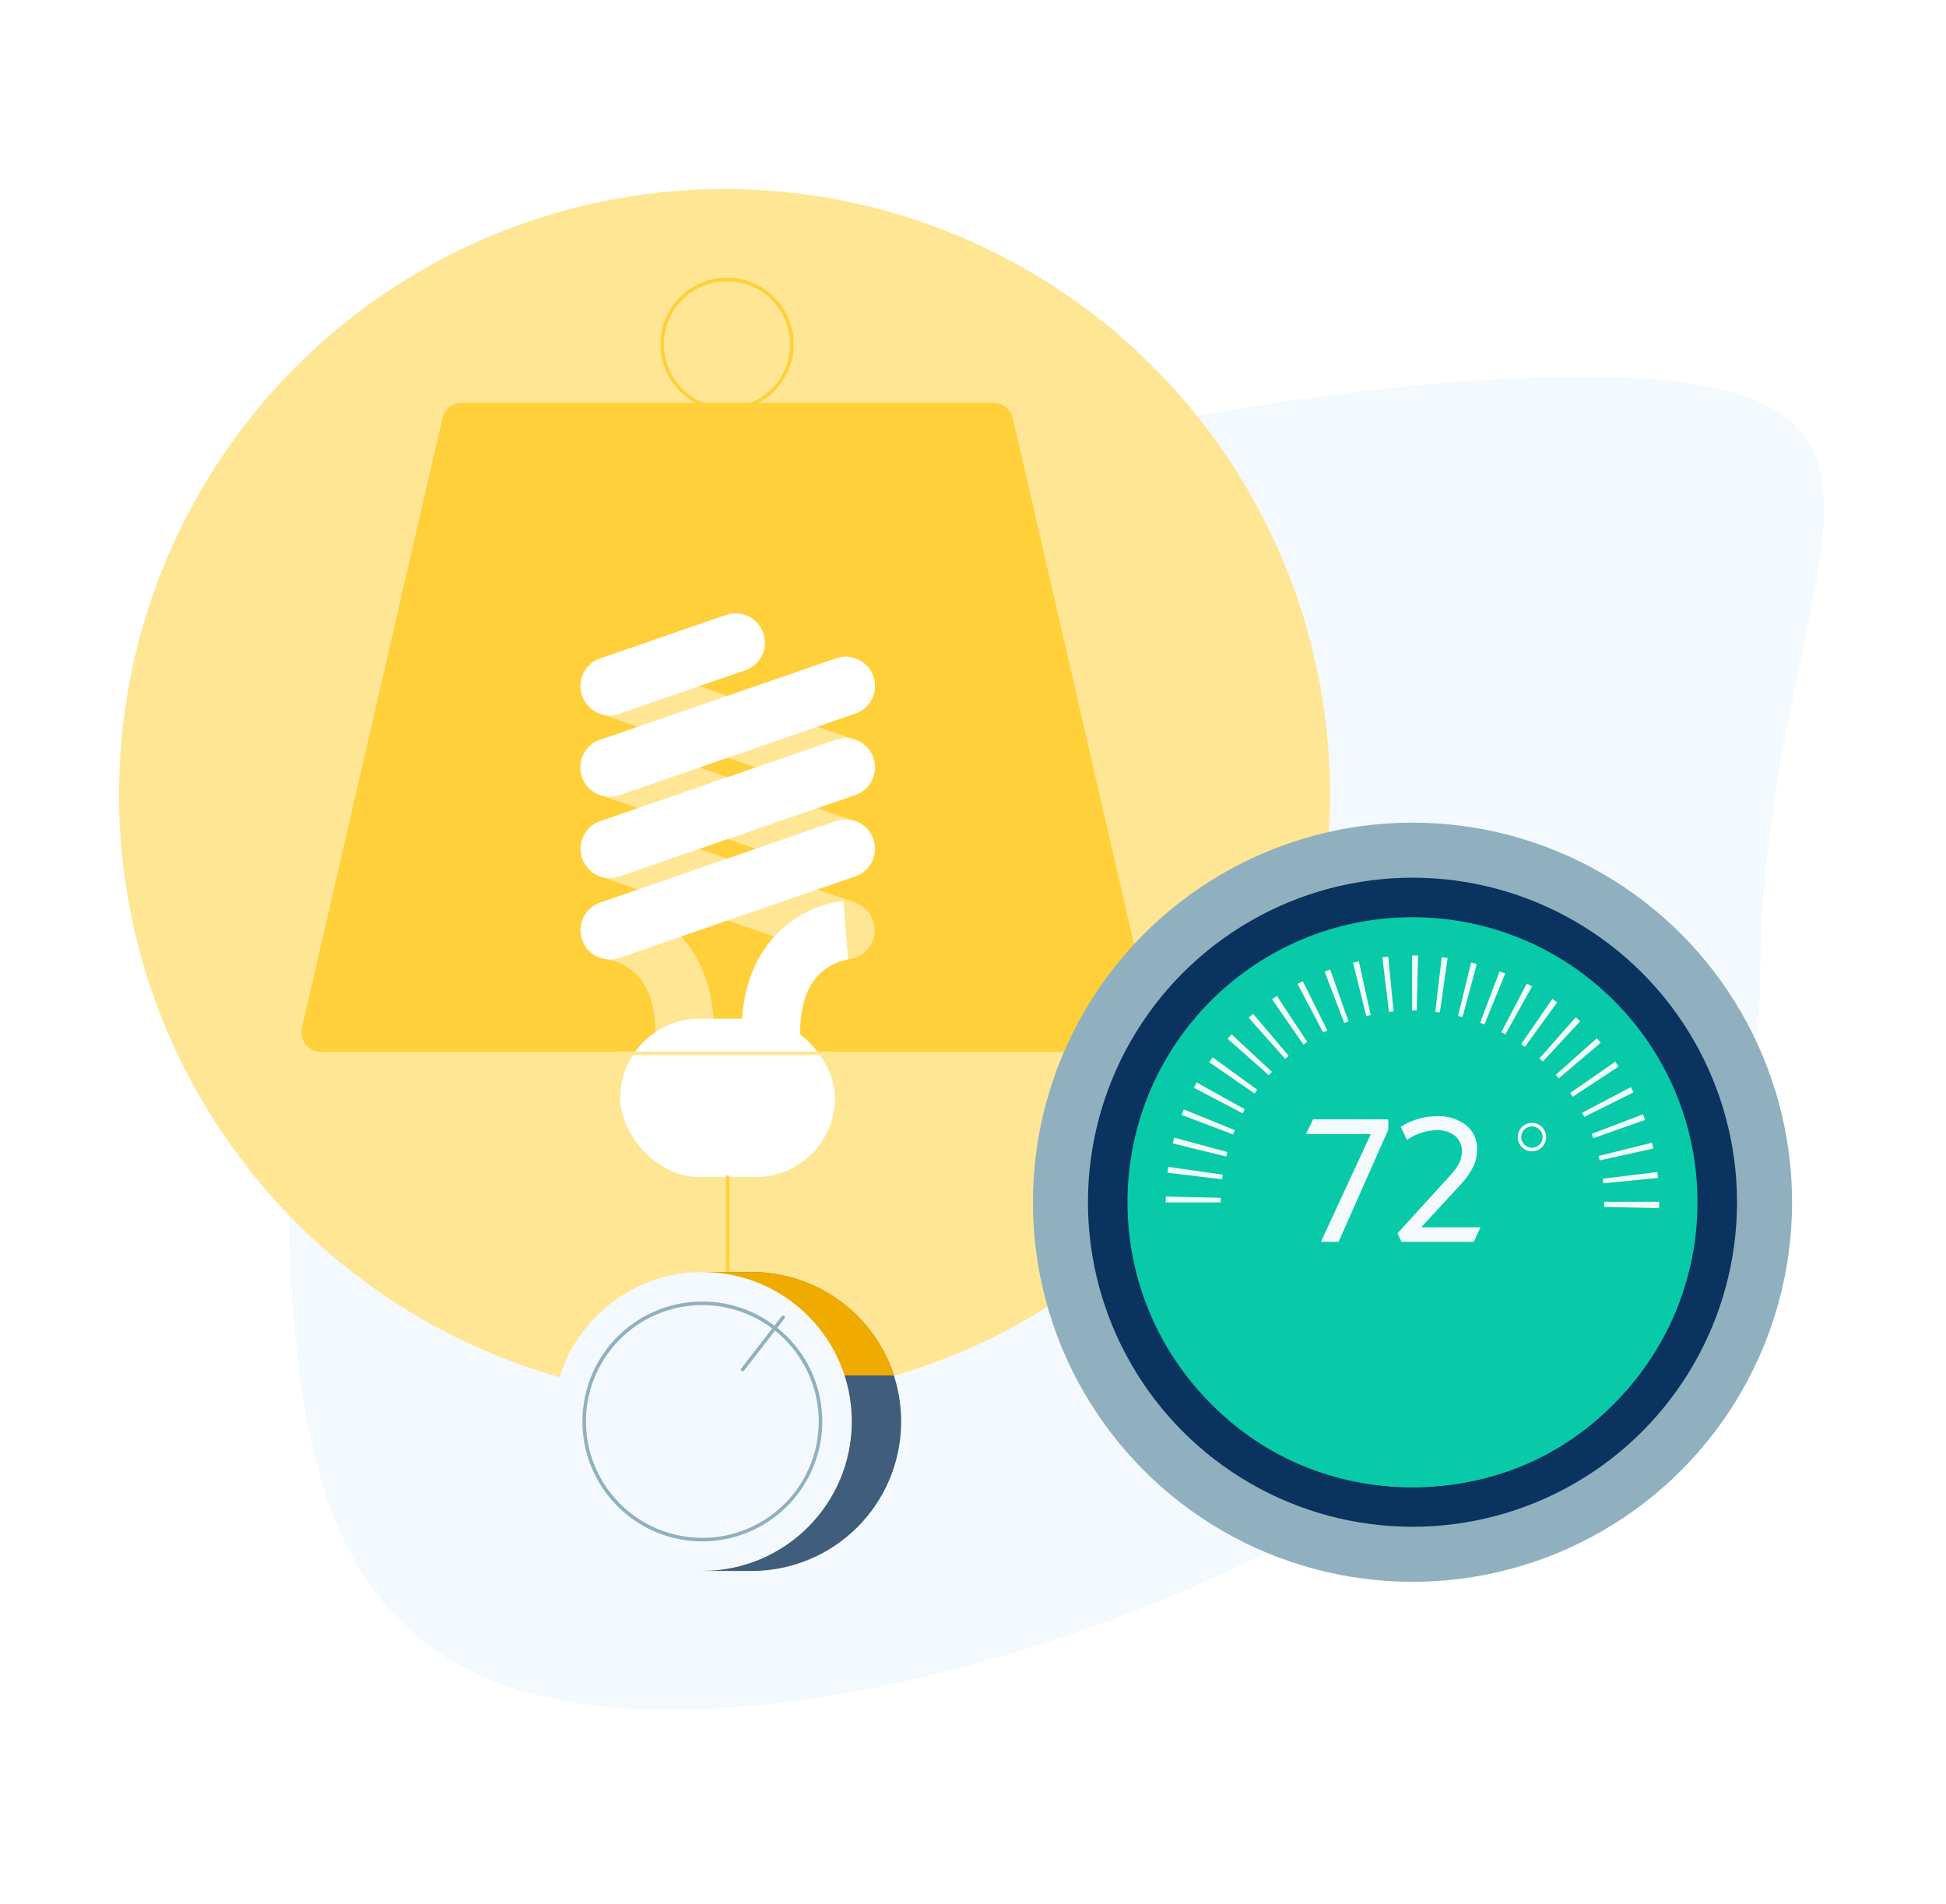 <svg xmlns="http://www.w3.org/2000/svg" xmlns:xlink="http://www.w3.org/1999/xlink" width="278" height="272" viewBox="0 0 278 272">
  <rect x="0" y="0" width="278" height="272" fill="#808080" stroke="none"/>
  <defs>
    <clipPath id="clip-content-image_environmental-stewardship_energy-emissions_278">
      <rect width="278" height="272"/>
    </clipPath>
  </defs>
  <g id="content-image_environmental-stewardship_energy-emissions_278" clip-path="url(#clip-content-image_environmental-stewardship_energy-emissions_278)">
    <rect width="278" height="272" fill="#fff"/>
    <g id="Group_7786" data-name="Group 7786" transform="translate(17 26.858)">
      <path id="Path_13731" data-name="Path 13731" d="M184.827,21.208c58.087,0,25.521,28.2,25.521,86.286S112.808,211.621,54.721,211.621,0,165.581,0,107.494,126.74,21.208,184.827,21.208Z" transform="translate(24.114 5.766)" fill="#f3f9fc"/>
      <circle id="Ellipse_1565" data-name="Ellipse 1565" cx="86.5" cy="86.5" r="86.5" transform="translate(0 0.142)" fill="#ffe694"/>
      <path id="Path_13711" data-name="Path 13711" d="M844.557,327.719H728.448a2.819,2.819,0,0,1-2.747-3.451l20.061-87.076a2.818,2.818,0,0,1,2.746-2.186H824.5a2.818,2.818,0,0,1,2.746,2.186L847.3,324.268A2.819,2.819,0,0,1,844.557,327.719Z" transform="translate(-699.56 -204.321)" fill="#ffd03a"/>
      <path id="Path_13712" data-name="Path 13712" d="M937.418,183.507a9.517,9.517,0,1,1,9.517-9.517A9.528,9.528,0,0,1,937.418,183.507Zm0-18.527a9.01,9.01,0,1,0,9.01,9.01A9.02,9.02,0,0,0,937.418,164.98Z" transform="translate(-850.555 -151.669)" fill="#ffd03a"/>
      <g id="Group_7784" data-name="Group 7784" transform="translate(65.934 60.78)">
        <path id="Path_13713" data-name="Path 13713" d="M920.719,443.978a4.18,4.18,0,0,1-1.366-.23L885.7,432.124a4.183,4.183,0,1,1,2.731-7.907l33.651,11.623a4.184,4.184,0,0,1-1.365,8.138Z" transform="translate(-882.884 -406.174)" fill="#ffe694"/>
        <path id="Path_13714" data-name="Path 13714" d="M920.719,398.126a4.173,4.173,0,0,1-1.366-.23L885.7,386.272a4.183,4.183,0,0,1,2.731-7.907l33.651,11.624a4.183,4.183,0,0,1-1.365,8.137Z" transform="translate(-882.884 -371.946)" fill="#ffe694"/>
        <path id="Path_13715" data-name="Path 13715" d="M908.912,538.776a4.183,4.183,0,0,1-4.183-4.183c0-4.164-1.137-7.174-3.378-8.947a7.77,7.77,0,0,0-3.536-1.565l.063.006.672-8.339a15.845,15.845,0,0,1,7.471,2.943c3.227,2.344,7.074,7.005,7.074,15.9A4.183,4.183,0,0,1,908.912,538.776Z" transform="translate(-894.03 -474.673)" fill="#ffe694"/>
        <path id="Path_13716" data-name="Path 13716" d="M920.719,489.829a4.173,4.173,0,0,1-1.366-.23L885.7,477.975a4.183,4.183,0,0,1,2.731-7.907l33.651,11.624a4.183,4.183,0,0,1-1.365,8.137Z" transform="translate(-882.884 -440.402)" fill="#ffe694"/>
        <path id="Path_13717" data-name="Path 13717" d="M887.068,489.829a4.184,4.184,0,0,1-1.365-8.138l33.65-11.624a4.183,4.183,0,1,1,2.731,7.907L888.434,489.6A4.168,4.168,0,0,1,887.068,489.829Z" transform="translate(-882.884 -440.402)" fill="#fff"/>
        <path id="Path_13718" data-name="Path 13718" d="M887.068,443.978a4.184,4.184,0,0,1-1.365-8.138l33.65-11.623a4.183,4.183,0,1,1,2.731,7.907l-33.651,11.624A4.175,4.175,0,0,1,887.068,443.978Z" transform="translate(-882.884 -406.174)" fill="#fff"/>
        <path id="Path_13719" data-name="Path 13719" d="M887.068,398.126a4.184,4.184,0,0,1-1.365-8.138l33.65-11.624a4.183,4.183,0,1,1,2.731,7.907L888.434,397.9A4.169,4.169,0,0,1,887.068,398.126Z" transform="translate(-882.884 -371.946)" fill="#fff"/>
        <path id="Path_13720" data-name="Path 13720" d="M887.068,368.279a4.183,4.183,0,0,1-1.365-8.138l17.916-6.188a4.183,4.183,0,1,1,2.731,7.907l-17.916,6.189A4.174,4.174,0,0,1,887.068,368.279Z" transform="translate(-882.884 -353.723)" fill="#fff"/>
        <path id="Path_13721" data-name="Path 13721" d="M977.822,538.776a4.183,4.183,0,0,1-4.183-4.183c0-8.9,3.847-13.559,7.074-15.9a15.844,15.844,0,0,1,7.471-2.943l.672,8.339.063-.006a7.771,7.771,0,0,0-3.536,1.565c-2.241,1.773-3.378,4.783-3.378,8.947A4.183,4.183,0,0,1,977.822,538.776Z" transform="translate(-950.632 -474.673)" fill="#fff"/>
        <rect id="Rectangle_4571" data-name="Rectangle 4571" width="30.67" height="22.614" rx="11.307" transform="translate(5.674 57.892)" fill="#fff"/>
        <path id="Path_13722" data-name="Path 13722" d="M935.191,601.058H904.521a.254.254,0,1,1,0-.507h30.669a.254.254,0,1,1,0,.507Z" transform="translate(-898.847 -537.979)" fill="#ffe694"/>
      </g>
      <ellipse id="Ellipse_1566" data-name="Ellipse 1566" cx="54.226" cy="54.226" rx="54.226" ry="54.226" transform="translate(130.558 90.661)" fill="#90b0bf"/>
      <ellipse id="Ellipse_1567" data-name="Ellipse 1567" cx="46.362" cy="46.362" rx="46.362" ry="46.362" transform="translate(138.421 98.524)" fill="#0a335f"/>
      <ellipse id="Ellipse_1568" data-name="Ellipse 1568" cx="40.716" cy="40.716" rx="40.716" ry="40.716" transform="translate(144.068 104.171)" fill="#08caa8"/>
      <path id="Path_13723" data-name="Path 13723" d="M1247.938,616.956h-.016q-.418,0-.833-.01l.186-7.856q.323.008.648.008h.089l-.074,3.229Zm3.4-.163-.754-7.822q.33-.032.657-.071l.943,7.8Q1251.762,616.751,1251.337,616.792Zm-7.638-.087q-.425-.051-.847-.112l1.125-7.777q.326.047.654.086Zm11.84-.576-1.689-7.675q.323-.071.643-.15l1.877,7.631Q1255.956,616.038,1255.539,616.13Zm-16.031-.185q-.413-.1-.824-.213l2.055-7.585q.319.086.641.165Zm20.126-.983-2.608-7.413q.311-.109.618-.226l2.793,7.346Q1260.038,614.82,1259.635,614.962Zm-24.193-.281q-.4-.152-.8-.313l2.962-7.279q.307.125.617.242Zm28.117-1.376-3.49-7.041q.3-.147.587-.3l3.659,6.955Q1263.939,613.117,1263.559,613.306Zm-32-.373q-.378-.2-.75-.406l3.822-6.867q.29.161.583.316Zm35.693-1.744-4.314-6.568q.276-.182.548-.369l4.472,6.462Q1267.6,610.955,1267.249,611.189Zm-39.335-.459q-.351-.242-.7-.493l4.62-6.357q.268.195.541.383Zm42.743-2.086-5.073-6q.253-.215.5-.434l5.213,5.88Q1270.982,608.37,1270.657,608.644Zm-46.093-.538q-.32-.283-.632-.574l5.353-5.754q.242.225.489.443Zm49.171-2.4-5.755-5.351q.226-.243.446-.492l5.881,5.214Q1274.025,605.4,1273.735,605.71Zm-52.18-.609q-.282-.318-.556-.642l6-5.077q.214.253.434.5Zm54.882-2.67-6.351-4.629q.194-.266.381-.537l6.466,4.467Q1276.689,602.084,1276.437,602.43Zm-57.51-.674q-.242-.348-.474-.7l6.563-4.322q.183.278.371.55Zm59.8-2.913-6.863-3.828q.161-.288.314-.58l6.957,3.655Q1278.939,598.469,1278.73,598.843Zm-62.01-.726q-.2-.374-.385-.753l7.037-3.5q.148.3.3.591ZM1280.576,595l-7.279-2.962q.125-.308.244-.619l7.347,2.788Q1280.736,594.606,1280.576,595Zm-65.607-.76q-.152-.4-.294-.8l7.41-2.617q.11.313.228.621Zm66.971-3.275-7.583-2.062q.086-.317.165-.638l7.632,1.872Q1282.052,590.554,1281.94,590.966Zm-68.24-.789q-.1-.414-.195-.832l7.674-1.694q.071.322.15.641Zm69.1-3.384-7.778-1.12q.048-.329.088-.66l7.8.939Q1282.864,586.374,1282.8,586.793Zm-69.872-.806q-.051-.42-.092-.843l7.822-.762q.032.332.072.661Zm70.227-3.429-7.857-.186q.008-.331.008-.664v-.065h7.859v.065Q1283.169,582.135,1283.159,582.558Zm-62.625-.817h-7.859v-.033q0-.407.009-.813l7.857.178q-.007.317-.007.635Zm54.645-2.734q-.033-.332-.072-.661l7.8-.951q.051.42.093.843Zm-54.452-.575-7.8-.931q.051-.423.111-.841l7.779,1.113Q1220.767,578.1,1220.727,578.433Zm53.932-2.693q-.072-.322-.151-.641l7.627-1.892q.1.414.2.832Zm-53.343-.561-7.634-1.864q.1-.416.213-.829l7.585,2.055Q1221.394,574.858,1221.316,575.179Zm52.433-2.611q-.111-.313-.229-.623l7.342-2.8q.152.4.294.8Zm-51.456-.542-7.35-2.781q.151-.4.311-.794l7.282,2.956Q1222.411,571.714,1222.293,572.026Zm50.167-2.5q-.148-.3-.3-.591l6.95-3.668q.2.373.386.752Zm-48.81-.519-6.961-3.648q.2-.38.407-.754l6.867,3.821Q1223.8,568.716,1223.649,569.009Zm47.16-2.349q-.181-.276-.37-.547l6.456-4.482q.242.349.477.7Zm-45.449-.483-6.47-4.46q.243-.353.5-.7l6.355,4.622Q1225.547,565.906,1225.36,566.177Zm43.466-2.165q-.213-.251-.432-.5l5.87-5.225q.284.318.56.644Zm-41.426-.441-5.888-5.205q.283-.32.573-.633l5.757,5.349Q1227.618,563.324,1227.4,563.571Zm39.138-1.952q-.241-.224-.489-.442l5.2-5.889q.32.283.634.574Zm-36.8-.391-5.221-5.873q.318-.283.643-.558l5.077,6Q1229.984,561.009,1229.737,561.228Zm34.246-1.706q-.269-.2-.543-.384l4.46-6.471q.35.242.694.491Zm-31.646-.338-4.477-6.459q.349-.242.7-.476l4.321,6.564Q1232.609,559,1232.337,559.183Zm28.854-1.44q-.289-.161-.583-.314l3.646-6.961q.378.2.752.406Zm-26.028-.277-3.668-6.95q.376-.2.758-.388l3.5,7.038Q1235.454,557.313,1235.164,557.467Zm23.045-1.15q-.307-.124-.618-.242l2.778-7.352q.4.151.8.312Zm-20.037-.211-2.8-7.343q.4-.151.8-.294l2.619,7.409Q1238.481,555.988,1238.172,556.105Zm16.9-.842q-.319-.086-.641-.165l1.864-7.634q.414.1.824.212Zm-13.753-.144-1.886-7.629q.413-.1.829-.194l1.7,7.672Q1241.644,555.04,1241.324,555.12Zm10.515-.521q-.326-.047-.654-.085l.923-7.8q.425.05.847.111Zm-7.264-.075-.951-7.8q.422-.051.847-.093l.762,7.822Q1244.9,554.483,1244.575,554.523Zm3.966-.2q-.309-.007-.619-.007h-.049v-7.859h.049q.4,0,.8.009Z" transform="translate(-1063.138 -436.822)" fill="#effbf7"/>
      <path id="Path_13724" data-name="Path 13724" d="M1274.193,688.706c0,22.487-17.219,39.789-39.706,39.789s-39.809-17.456-39.809-39.942" transform="translate(-1049.703 -542.893)" fill="#08caa8"/>
      <path id="Path_13734" data-name="Path 13734" d="M-1.038-17.5v1.475L-8.137,0h-2.525l7.125-15.4h-9.25l1-2.1ZM.288-1.225,7.863-9.55a7.85,7.85,0,0,0,1.2-1.65,3.651,3.651,0,0,0,.4-1.7A2.688,2.688,0,0,0,8.45-15.175a4.094,4.094,0,0,0-2.562-.775,7.078,7.078,0,0,0-2.175.363A7.566,7.566,0,0,0,1.638-14.55l-.9-1.875A9.153,9.153,0,0,1,3.25-17.562a9.792,9.792,0,0,1,2.688-.388,6.532,6.532,0,0,1,4.075,1.238,4.235,4.235,0,0,1,1.625,3.588,5.482,5.482,0,0,1-.575,2.462A11.247,11.247,0,0,1,9.288-8.175l-5.625,6.1h8.475L11.163,0H.838Z" transform="translate(182.366 150.544)" fill="#f3f9fc"/>
      <path id="Path_13725" data-name="Path 13725" d="M1413.069,644.847a2.029,2.029,0,1,1,2.028-2.029A2.031,2.031,0,0,1,1413.069,644.847Zm0-3.55a1.522,1.522,0,1,0,1.521,1.522A1.523,1.523,0,0,0,1413.069,641.3Z" transform="translate(-1211.217 -507.238)" fill="#f3f9fc"/>
      <path id="Path_13726" data-name="Path 13726" d="M965.012,690.65a.253.253,0,0,1-.254-.254V670.549a.253.253,0,1,1,.507,0V690.4A.253.253,0,0,1,965.012,690.65Z" transform="translate(-878.07 -529.264)" fill="#ffd03a"/>
      <g id="Group_7785" data-name="Group 7785" transform="translate(61.991 154.858)">
        <path id="Path_13727" data-name="Path 13727" d="M916.489,724.835h-7.051v1.2a21.347,21.347,0,0,0,0,40.3v1.2h7.051a21.346,21.346,0,0,0,0-42.693Z" transform="translate(-888.092 -724.835)" fill="#405d7c"/>
        <path id="Path_13728" data-name="Path 13728" d="M939.846,739.6a21.352,21.352,0,0,0-20.309-14.769h-7.051v1.2A21.4,21.4,0,0,0,899.225,739.6Z" transform="translate(-891.14 -724.835)" fill="#f0ab00"/>
        <ellipse id="Ellipse_1569" data-name="Ellipse 1569" cx="21.346" cy="21.346" rx="21.346" ry="21.346" transform="translate(0 0)" fill="#f3f9fc"/>
        <path id="Path_13729" data-name="Path 13729" d="M901.087,775.724a17.132,17.132,0,1,1,17.132-17.132A17.151,17.151,0,0,1,901.087,775.724Zm0-33.757a16.625,16.625,0,1,0,16.625,16.625A16.644,16.644,0,0,0,901.087,741.967Z" transform="translate(-879.741 -737.246)" fill="#90b0bf"/>
        <path id="Path_13730" data-name="Path 13730" d="M973.53,757.336a.254.254,0,0,1-.2-.409l5.765-7.433a.253.253,0,1,1,.4.311l-5.765,7.433A.253.253,0,0,1,973.53,757.336Z" transform="translate(-946.419 -743.169)" fill="#90b0bf"/>
      </g>
    </g>
  </g>
</svg>
